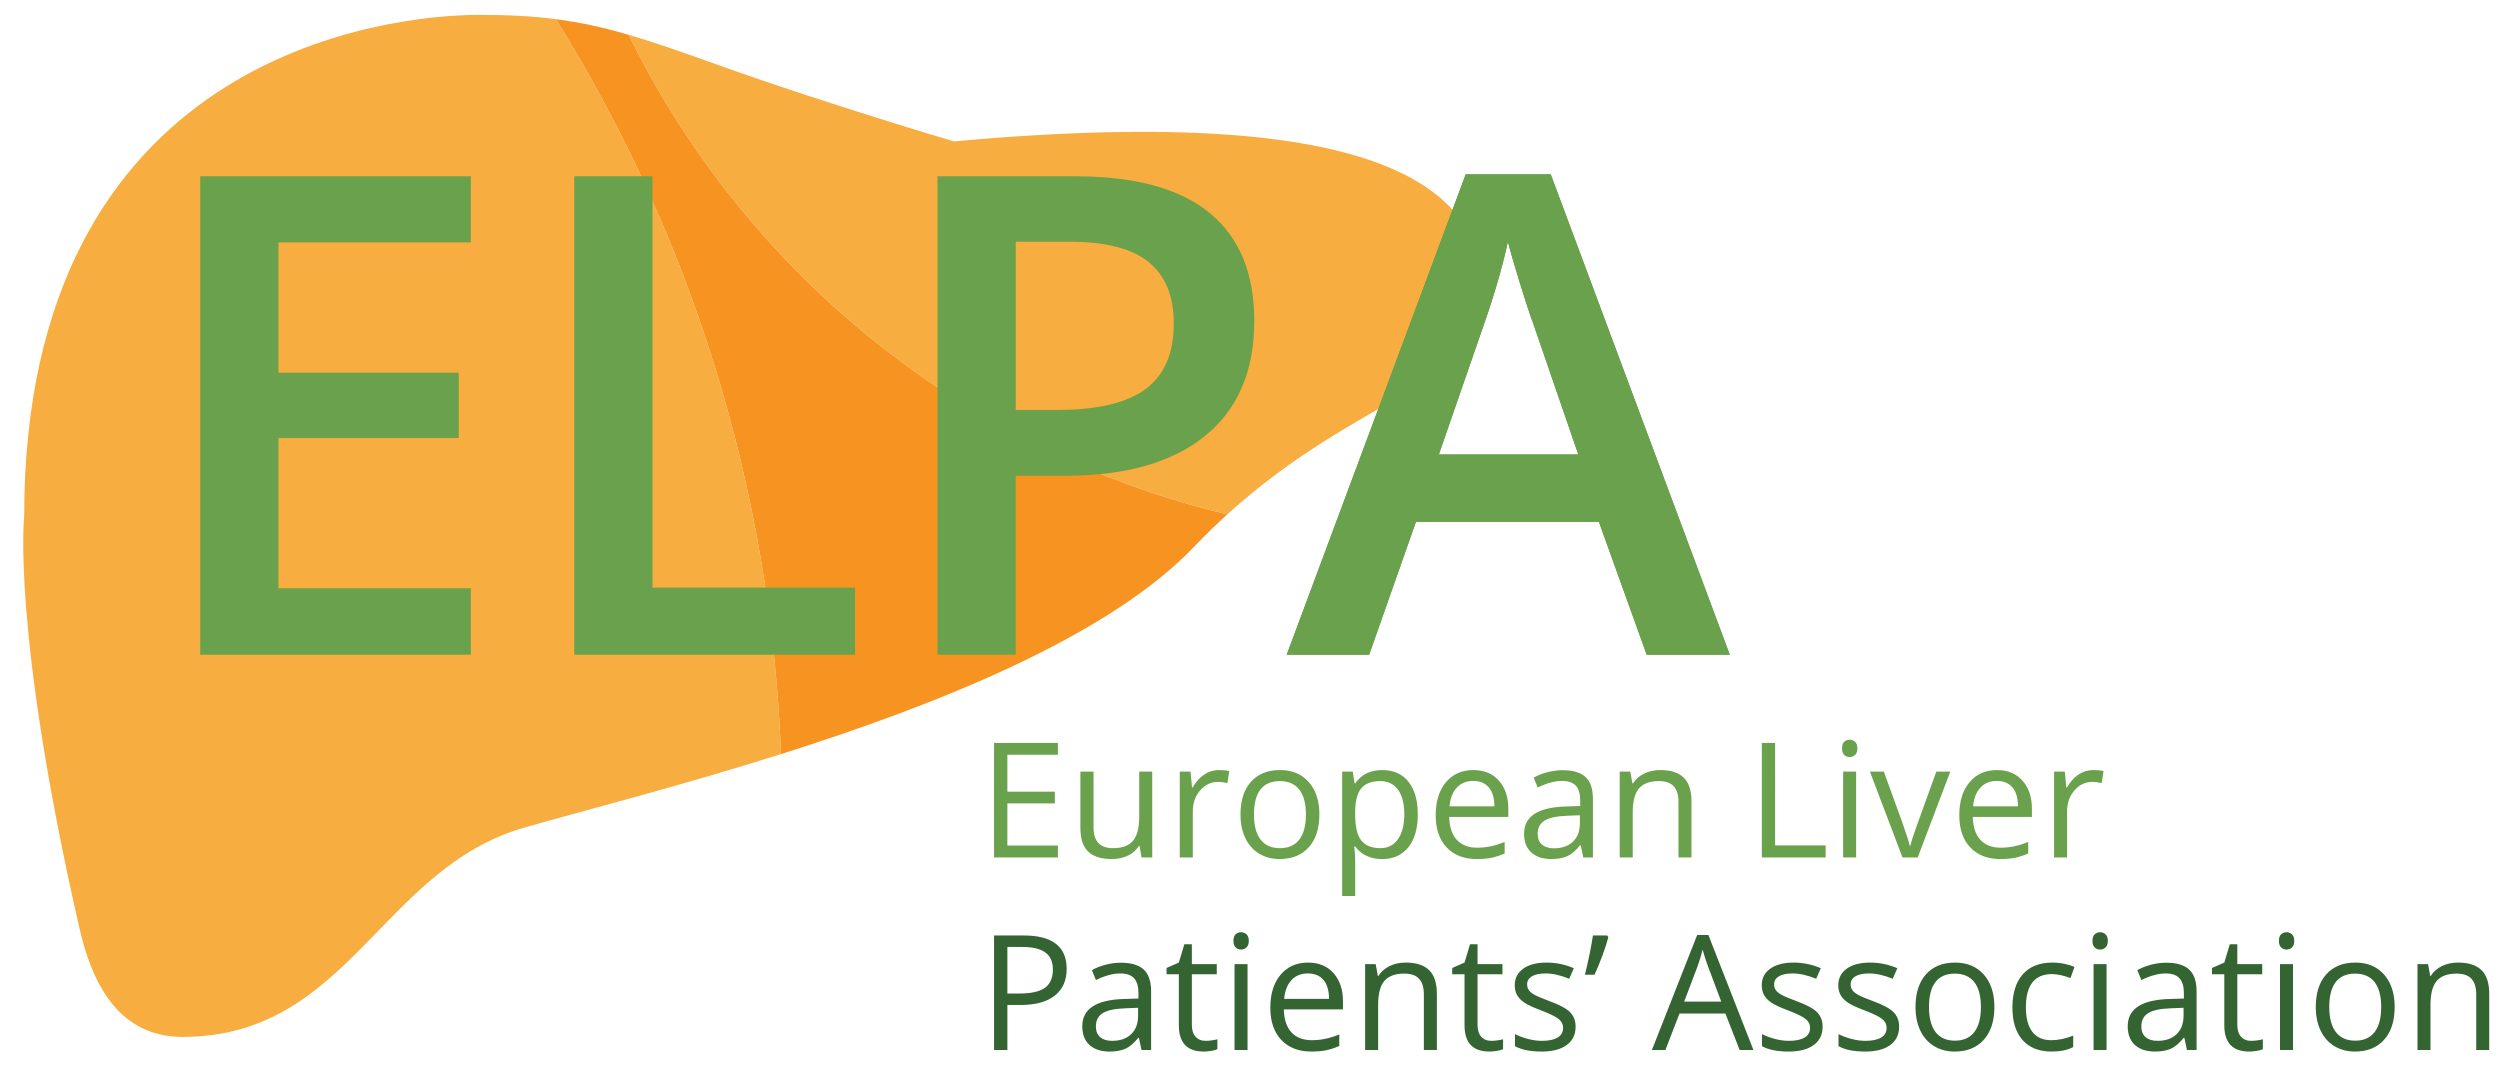 <?xml version="1.0" encoding="UTF-8"?> <!-- Generator: Adobe Illustrator 16.0.0, SVG Export Plug-In . SVG Version: 6.00 Build 0) --> <svg xmlns="http://www.w3.org/2000/svg" xmlns:xlink="http://www.w3.org/1999/xlink" id="Layer_1" x="0px" y="0px" width="270.667px" height="116.667px" viewBox="0 0 270.667 116.667" xml:space="preserve"> <path fill="#F8AD40" d="M160.67,32.056c0-10.327-8.283-21.226-57.396-16.747c0,0-14.221-4.214-25.375-8.22 c-3.91-1.404-7.008-2.489-9.833-3.319c12.654,25.735,36.296,45.073,64.81,51.922C147.152,42.694,160.67,41.599,160.67,32.056"></path> <path fill="#F8AD40" d="M84.56,81.643c-1.124-29.146-9.898-56.317-24.388-79.574c-2.459-0.317-5.098-0.459-8.283-0.459 c-10.256,0-49.271,4.479-49.271,54.273c0,0-1.375,12.382,5.974,44.577c1.16,5.087,3.753,11.803,11.155,11.803 c17.974,0,21.463-18.179,37.006-22.657C62.968,87.813,73.351,85.188,84.56,81.643"></path> <path fill="#F79421" d="M132.876,55.692c-28.514-6.849-52.157-26.187-64.81-51.921c-2.73-0.8-5.206-1.349-7.889-1.695 C74.663,25.332,83.436,52.5,84.56,81.641c16.817-5.319,35.5-12.72,44.794-22.522C130.529,57.88,131.703,56.76,132.876,55.692"></path> <path fill="#6AA14C" d="M109.97,26.172h5.882c3.849,0,6.684,0.732,8.503,2.196c1.818,1.465,2.728,3.686,2.728,6.661 c0,3.212-1.016,5.574-3.047,7.087c-2.032,1.511-5.22,2.266-9.565,2.266h-4.5V26.172z M130.963,23.054 c-3.225-2.646-8.073-3.967-14.544-3.967h-14.917v51.797h8.468V51.505h5.385c6.543,0,11.587-1.441,15.129-4.323 c3.542-2.881,5.314-7.026,5.314-12.436C135.798,29.598,134.186,25.7,130.963,23.054 M92.574,70.884v-7.263H70.643V19.087h-8.468 v51.797H92.574z M50.979,63.693H30.147V47.43h19.521v-7.086H30.147V26.243h20.832v-7.156h-29.3v51.797h29.3V63.693z"></path> <rect x="2.515" y="1.609" fill="none" width="266.987" height="112.24"></rect> <g> <defs> <path id="SVGID_1_" d="M160.459,35.703c1.227-3.449,2.16-6.625,2.797-9.53c0.236,0.944,0.668,2.433,1.293,4.465 c0.627,2.03,1.117,3.52,1.473,4.464l4.852,14.1h-15.092L160.459,35.703z M158.686,18.874l-19.381,52.01h8.93l5.066-14.384h19.805 l5.174,14.384h9l-19.383-52.01H158.686z"></path> </defs> <use xlink:href="#SVGID_1_" overflow="visible" fill="#6AA14C"></use> <clipPath id="SVGID_2_"> <use xlink:href="#SVGID_1_" overflow="visible"></use> </clipPath> <rect x="139.305" y="18.874" clip-path="url(#SVGID_2_)" fill="#6AA14C" width="47.975" height="52.01"></rect> </g> <g> <defs> <rect id="SVGID_3_" x="2.515" y="1.609" width="266.987" height="112.24"></rect> </defs> <clipPath id="SVGID_4_"> <use xlink:href="#SVGID_3_" overflow="visible"></use> </clipPath> <path clip-path="url(#SVGID_4_)" fill="#336431" d="M269.5,113.679v-6.064c0-1.188-0.281-2.05-0.848-2.592 c-0.564-0.54-1.408-0.808-2.527-0.808c-0.639,0-1.219,0.125-1.738,0.375c-0.521,0.252-0.924,0.606-1.213,1.064h-0.066l-0.23-1.271 h-1.145v9.295h1.408v-4.875c0-1.211,0.227-2.079,0.678-2.605c0.451-0.526,1.166-0.788,2.139-0.788c0.734,0,1.273,0.185,1.619,0.559 c0.344,0.373,0.516,0.939,0.516,1.695v6.014H269.5z M252.887,106.318c0.469-0.604,1.164-0.907,2.086-0.907 c0.934,0,1.637,0.307,2.117,0.918c0.477,0.614,0.715,1.512,0.715,2.693c0,1.193-0.238,2.099-0.715,2.718 c-0.48,0.62-1.178,0.929-2.1,0.929s-1.619-0.311-2.096-0.933c-0.475-0.622-0.713-1.527-0.713-2.714 C252.182,107.824,252.416,106.922,252.887,106.318 M258.115,105.512c-0.766-0.864-1.801-1.296-3.1-1.296 c-1.346,0-2.398,0.422-3.154,1.267c-0.758,0.845-1.139,2.026-1.139,3.54c0,0.978,0.176,1.833,0.527,2.562 c0.35,0.729,0.848,1.289,1.492,1.68c0.645,0.389,1.383,0.585,2.213,0.585c1.346,0,2.4-0.426,3.166-1.277 c0.762-0.851,1.143-2.034,1.143-3.55C259.264,107.548,258.881,106.376,258.115,105.512 M246.967,102.572 c0.158,0.157,0.355,0.235,0.594,0.235c0.225,0,0.42-0.079,0.586-0.235c0.164-0.154,0.246-0.391,0.246-0.708 s-0.082-0.552-0.246-0.704c-0.166-0.152-0.361-0.229-0.586-0.229c-0.238,0-0.436,0.077-0.594,0.225 c-0.158,0.15-0.236,0.387-0.236,0.708C246.73,102.182,246.809,102.418,246.967,102.572 M248.256,104.384h-1.408v9.295h1.408 V104.384z M242.625,112.238c-0.268-0.299-0.398-0.729-0.398-1.289v-5.47h2.697v-1.095h-2.697v-2.154h-0.814l-0.594,1.985 l-1.332,0.585v0.678h1.332v5.529c0,1.895,0.898,2.842,2.697,2.842c0.238,0,0.504-0.025,0.801-0.072 c0.297-0.049,0.521-0.11,0.674-0.184v-1.076c-0.135,0.04-0.318,0.079-0.551,0.113c-0.232,0.038-0.473,0.057-0.721,0.057 C243.254,112.688,242.891,112.537,242.625,112.238 M232.299,112.289c-0.309-0.266-0.463-0.653-0.463-1.162 c0-0.651,0.248-1.131,0.744-1.438c0.492-0.309,1.301-0.482,2.42-0.522l1.408-0.059v0.839c0,0.864-0.25,1.537-0.752,2.018 c-0.498,0.481-1.188,0.722-2.064,0.722C233.037,112.688,232.607,112.555,232.299,112.289 M237.816,113.679v-6.344 c0-1.085-0.268-1.874-0.803-2.367c-0.533-0.491-1.355-0.737-2.463-0.737c-0.549,0-1.096,0.07-1.643,0.211 c-0.545,0.143-1.047,0.336-1.504,0.587l0.432,1.076c0.979-0.473,1.855-0.712,2.629-0.712c0.691,0,1.191,0.174,1.506,0.522 c0.314,0.349,0.473,0.886,0.473,1.616v0.577l-1.578,0.051c-3.004,0.09-4.504,1.074-4.504,2.951c0,0.876,0.262,1.553,0.783,2.028 c0.523,0.474,1.246,0.712,2.166,0.712c0.691,0,1.266-0.104,1.729-0.311c0.459-0.205,0.922-0.601,1.387-1.181h0.068l0.279,1.322 H237.816z M226.783,102.572c0.156,0.157,0.355,0.235,0.592,0.235c0.227,0,0.422-0.079,0.586-0.235 c0.164-0.154,0.246-0.391,0.246-0.708s-0.082-0.552-0.246-0.704s-0.359-0.229-0.586-0.229c-0.236,0-0.436,0.077-0.592,0.225 c-0.16,0.15-0.238,0.387-0.238,0.708C226.545,102.182,226.623,102.418,226.783,102.572 M228.07,104.384h-1.406v9.295h1.406V104.384 z M224.459,113.366v-1.247c-0.814,0.334-1.611,0.5-2.383,0.5c-0.906,0-1.59-0.305-2.049-0.917 c-0.461-0.608-0.691-1.487-0.691-2.629c0-2.41,0.943-3.612,2.832-3.612c0.283,0,0.607,0.041,0.977,0.122 c0.367,0.082,0.705,0.186,1.018,0.311l0.432-1.196c-0.254-0.13-0.605-0.243-1.051-0.339c-0.447-0.095-0.895-0.143-1.342-0.143 c-1.385,0-2.451,0.422-3.201,1.271c-0.75,0.847-1.123,2.05-1.123,3.605c0,1.515,0.369,2.687,1.105,3.516 c0.738,0.828,1.781,1.242,3.127,1.242C223.055,113.849,223.836,113.687,224.459,113.366 M209.549,106.318 c0.469-0.604,1.166-0.907,2.086-0.907c0.932,0,1.639,0.307,2.115,0.918c0.479,0.614,0.717,1.512,0.717,2.693 c0,1.193-0.238,2.099-0.717,2.718c-0.477,0.62-1.178,0.929-2.098,0.929c-0.922,0-1.619-0.311-2.096-0.933 c-0.475-0.622-0.711-1.527-0.711-2.714C208.846,107.824,209.078,106.922,209.549,106.318 M214.777,105.512 c-0.768-0.864-1.801-1.296-3.1-1.296c-1.346,0-2.396,0.422-3.156,1.267c-0.758,0.845-1.135,2.026-1.135,3.54 c0,0.978,0.174,1.833,0.523,2.562c0.352,0.729,0.85,1.289,1.494,1.68c0.645,0.389,1.381,0.585,2.213,0.585 c1.346,0,2.4-0.426,3.164-1.277s1.145-2.034,1.145-3.55C215.926,107.548,215.545,106.376,214.777,105.512 M205.031,109.607 c-0.387-0.407-1.131-0.81-2.232-1.213c-0.803-0.299-1.348-0.528-1.629-0.687c-0.283-0.158-0.488-0.325-0.617-0.5 c-0.127-0.176-0.189-0.387-0.189-0.635c0-0.368,0.17-0.658,0.51-0.867c0.338-0.209,0.842-0.313,1.51-0.313 c0.756,0,1.604,0.194,2.535,0.577l0.5-1.146c-0.955-0.405-1.934-0.608-2.934-0.608c-1.076,0-1.922,0.217-2.537,0.655 c-0.615,0.44-0.922,1.037-0.922,1.793c0,0.427,0.086,0.791,0.266,1.096c0.178,0.305,0.449,0.577,0.814,0.817 c0.365,0.24,0.98,0.522,1.846,0.845c0.908,0.35,1.521,0.655,1.832,0.911c0.316,0.258,0.475,0.567,0.475,0.929 c0,0.481-0.199,0.839-0.594,1.072c-0.398,0.237-0.963,0.354-1.697,0.354c-0.477,0-0.969-0.067-1.479-0.196 c-0.514-0.131-0.992-0.309-1.439-0.534v1.306c0.689,0.389,1.652,0.585,2.885,0.585c1.164,0,2.068-0.234,2.713-0.704 c0.645-0.469,0.967-1.138,0.967-2.002C205.613,110.526,205.42,110.016,205.031,109.607 M196.748,109.607 c-0.389-0.407-1.135-0.81-2.236-1.213c-0.803-0.299-1.346-0.528-1.629-0.687c-0.283-0.158-0.488-0.325-0.615-0.5 s-0.189-0.387-0.189-0.635c0-0.368,0.168-0.658,0.508-0.867c0.342-0.209,0.844-0.313,1.51-0.313c0.758,0,1.604,0.194,2.535,0.577 l0.502-1.146c-0.957-0.405-1.934-0.608-2.936-0.608c-1.074,0-1.918,0.217-2.535,0.655c-0.617,0.44-0.924,1.037-0.924,1.793 c0,0.427,0.09,0.791,0.266,1.096c0.178,0.305,0.451,0.577,0.814,0.817c0.365,0.24,0.98,0.522,1.846,0.845 c0.91,0.35,1.521,0.655,1.836,0.911c0.313,0.258,0.471,0.567,0.471,0.929c0,0.481-0.199,0.839-0.594,1.072 c-0.396,0.237-0.961,0.354-1.695,0.354c-0.477,0-0.969-0.067-1.48-0.196c-0.512-0.131-0.992-0.309-1.438-0.534v1.306 c0.689,0.389,1.65,0.585,2.883,0.585c1.166,0,2.068-0.234,2.715-0.704c0.645-0.469,0.967-1.138,0.967-2.002 C197.328,110.526,197.133,110.016,196.748,109.607 M182.34,108.438l1.459-3.841c0.232-0.651,0.41-1.248,0.537-1.789 c0.195,0.706,0.389,1.302,0.574,1.789l1.443,3.841H182.34z M189.838,113.679l-4.875-12.45h-1.215l-4.9,12.45h1.459l1.525-3.944 h4.971l1.543,3.944H189.838z M172.461,101.28c-0.182,1.223-0.471,2.638-0.865,4.248h1.035c0.299-0.644,0.588-1.34,0.863-2.089 c0.277-0.751,0.49-1.408,0.639-1.973l-0.129-0.186H172.461z M170.006,109.607c-0.389-0.407-1.133-0.81-2.234-1.213 c-0.805-0.299-1.348-0.528-1.629-0.687c-0.283-0.158-0.488-0.325-0.615-0.5s-0.191-0.387-0.191-0.635 c0-0.368,0.17-0.658,0.51-0.867c0.338-0.209,0.842-0.313,1.51-0.313c0.756,0,1.604,0.194,2.535,0.577l0.5-1.146 c-0.953-0.405-1.934-0.608-2.934-0.608c-1.074,0-1.92,0.217-2.537,0.655c-0.615,0.44-0.922,1.037-0.922,1.793 c0,0.427,0.088,0.791,0.266,1.096s0.449,0.577,0.814,0.817c0.365,0.24,0.979,0.522,1.846,0.845c0.908,0.35,1.521,0.655,1.834,0.911 c0.314,0.258,0.473,0.567,0.473,0.929c0,0.481-0.199,0.839-0.594,1.072c-0.396,0.237-0.963,0.354-1.697,0.354 c-0.475,0-0.969-0.067-1.479-0.196c-0.514-0.131-0.992-0.309-1.438-0.534v1.306c0.688,0.389,1.65,0.585,2.883,0.585 c1.164,0,2.068-0.234,2.713-0.704c0.645-0.469,0.967-1.138,0.967-2.002C170.586,110.526,170.393,110.016,170.006,109.607 M160.367,112.238c-0.266-0.299-0.398-0.729-0.398-1.289v-5.47h2.695v-1.095h-2.695v-2.154h-0.814l-0.594,1.985l-1.332,0.585v0.678 h1.332v5.529c0,1.895,0.898,2.842,2.697,2.842c0.238,0,0.504-0.025,0.801-0.072c0.297-0.049,0.521-0.11,0.674-0.184v-1.076 c-0.135,0.04-0.318,0.079-0.549,0.113c-0.232,0.038-0.475,0.057-0.723,0.057C160.998,112.688,160.633,112.537,160.367,112.238 M155.566,113.679v-6.064c0-1.188-0.283-2.05-0.85-2.592c-0.564-0.54-1.406-0.808-2.525-0.808c-0.641,0-1.219,0.125-1.738,0.375 c-0.52,0.252-0.924,0.606-1.213,1.064h-0.068l-0.229-1.271h-1.145v9.295h1.408v-4.875c0-1.211,0.225-2.079,0.676-2.605 c0.453-0.526,1.166-0.788,2.139-0.788c0.734,0,1.275,0.185,1.619,0.559c0.346,0.373,0.518,0.939,0.518,1.695v6.014H155.566z M143.295,106.101c0.395,0.474,0.594,1.154,0.594,2.04h-4.859c0.078-0.859,0.34-1.531,0.783-2.019 c0.445-0.485,1.039-0.729,1.785-0.729C142.332,105.393,142.898,105.629,143.295,106.101 M143.586,113.708 c0.445-0.094,0.916-0.247,1.414-0.462v-1.255c-0.979,0.418-1.967,0.627-2.969,0.627c-0.951,0-1.688-0.283-2.211-0.849 c-0.521-0.565-0.797-1.394-0.826-2.484h6.404v-0.892c0-1.253-0.34-2.265-1.018-3.031c-0.68-0.767-1.602-1.148-2.766-1.148 c-1.244,0-2.234,0.44-2.973,1.322c-0.738,0.882-1.107,2.071-1.107,3.571c0,1.486,0.398,2.648,1.193,3.485 c0.793,0.837,1.877,1.255,3.252,1.255C142.609,113.849,143.143,113.802,143.586,113.708 M133.779,102.572 c0.158,0.157,0.356,0.235,0.594,0.235c0.226,0,0.42-0.079,0.584-0.235c0.165-0.154,0.246-0.391,0.246-0.708 s-0.082-0.552-0.246-0.704c-0.164-0.152-0.358-0.229-0.584-0.229c-0.238,0-0.436,0.077-0.594,0.225 c-0.158,0.15-0.237,0.387-0.237,0.708C133.542,102.182,133.621,102.418,133.779,102.572 M135.067,104.384h-1.407v9.295h1.407 V104.384z M129.436,112.238c-0.266-0.299-0.398-0.729-0.398-1.289v-5.47h2.697v-1.095h-2.697v-2.154h-0.814l-0.594,1.985 l-1.331,0.585v0.678h1.331v5.529c0,1.895,0.899,2.842,2.697,2.842c0.237,0,0.505-0.025,0.801-0.072 c0.298-0.049,0.521-0.11,0.674-0.184v-1.076c-0.135,0.04-0.319,0.079-0.551,0.113c-0.232,0.038-0.473,0.057-0.721,0.057 C130.066,112.688,129.703,112.537,129.436,112.238 M119.11,112.289c-0.308-0.266-0.461-0.653-0.461-1.162 c0-0.651,0.248-1.131,0.742-1.438c0.494-0.309,1.301-0.482,2.421-0.522l1.407-0.059v0.839c0,0.864-0.25,1.537-0.751,2.018 c-0.5,0.481-1.188,0.722-2.065,0.722C119.851,112.688,119.419,112.555,119.11,112.289 M124.628,113.679v-6.344 c0-1.085-0.268-1.874-0.801-2.367c-0.534-0.491-1.356-0.737-2.464-0.737c-0.548,0-1.095,0.07-1.641,0.211 c-0.545,0.143-1.047,0.336-1.505,0.587l0.433,1.076c0.979-0.473,1.854-0.712,2.628-0.712c0.69,0,1.191,0.174,1.506,0.522 c0.313,0.349,0.471,0.886,0.471,1.616v0.577l-1.579,0.051c-3.002,0.09-4.502,1.074-4.502,2.951c0,0.876,0.261,1.553,0.784,2.028 c0.524,0.474,1.246,0.712,2.168,0.712c0.689,0,1.265-0.104,1.725-0.311c0.461-0.205,0.923-0.601,1.387-1.181h0.068l0.28,1.322 H124.628z M109.065,102.525h1.611c1.136,0,1.973,0.202,2.51,0.603c0.538,0.401,0.806,1.013,0.806,1.833 c0,0.91-0.286,1.572-0.857,1.985s-1.495,0.618-2.773,0.618h-1.297V102.525z M110.838,101.28h-3.214v12.399h1.442v-4.875h1.459 c1.594,0,2.82-0.338,3.676-1.016c0.857-0.674,1.284-1.64,1.284-2.896C115.484,102.485,113.936,101.28,110.838,101.28"></path> <path clip-path="url(#SVGID_4_)" fill="#6AA14C" d="M225.025,83.862c-0.484,0.329-0.9,0.796-1.246,1.4h-0.066l-0.162-1.723h-1.162 v9.296h1.408v-4.987c0-0.91,0.266-1.67,0.803-2.28c0.531-0.61,1.176-0.916,1.928-0.916c0.293,0,0.633,0.042,1.018,0.127 l0.195-1.307c-0.328-0.068-0.699-0.102-1.111-0.102C226.047,83.372,225.512,83.536,225.025,83.862 M217.885,85.259 c0.396,0.471,0.596,1.152,0.596,2.04h-4.861c0.08-0.861,0.342-1.534,0.785-2.019c0.443-0.486,1.039-0.731,1.785-0.731 C216.924,84.548,217.49,84.786,217.885,85.259 M218.178,92.867c0.443-0.094,0.914-0.249,1.412-0.464v-1.254 c-0.979,0.418-1.969,0.628-2.967,0.628c-0.951,0-1.688-0.283-2.211-0.849c-0.521-0.565-0.799-1.395-0.826-2.485h6.402v-0.89 c0-1.255-0.34-2.267-1.018-3.031c-0.678-0.767-1.6-1.15-2.764-1.15c-1.246,0-2.234,0.44-2.973,1.322 c-0.738,0.881-1.107,2.073-1.107,3.571c0,1.486,0.396,2.65,1.191,3.485c0.795,0.837,1.879,1.256,3.252,1.256 C217.199,93.005,217.734,92.958,218.178,92.867 M207.623,92.835l3.529-9.296h-1.512c-1.152,3.168-1.895,5.222-2.225,6.163 c-0.332,0.941-0.527,1.563-0.59,1.862h-0.068c-0.078-0.385-0.346-1.222-0.797-2.511l-2.002-5.513h-1.508l3.527,9.296H207.623z M199.668,81.731c0.158,0.154,0.355,0.232,0.594,0.232c0.227,0,0.422-0.078,0.584-0.232c0.166-0.157,0.248-0.394,0.248-0.708 c0-0.317-0.082-0.552-0.248-0.705c-0.162-0.154-0.357-0.23-0.584-0.23c-0.238,0-0.436,0.077-0.594,0.227 c-0.158,0.148-0.238,0.386-0.238,0.708C199.43,81.337,199.51,81.574,199.668,81.731 M200.957,83.54h-1.408v9.296h1.408V83.54z M197.656,92.835v-1.305h-5.469V80.436h-1.441v12.399H197.656z M183.131,92.835v-6.063c0-1.188-0.283-2.052-0.85-2.591 c-0.564-0.54-1.408-0.81-2.525-0.81c-0.641,0-1.221,0.125-1.738,0.377c-0.521,0.25-0.926,0.606-1.213,1.064h-0.07l-0.229-1.273 h-1.145v9.296h1.408v-4.876c0-1.211,0.227-2.079,0.678-2.603c0.453-0.526,1.166-0.79,2.137-0.79c0.736,0,1.275,0.188,1.621,0.56 c0.346,0.374,0.518,0.94,0.518,1.697v6.012H183.131z M166.945,91.444c-0.309-0.266-0.465-0.653-0.465-1.162 c0-0.649,0.248-1.128,0.744-1.438c0.494-0.307,1.301-0.481,2.42-0.522l1.408-0.059v0.841c0,0.864-0.25,1.538-0.75,2.018 c-0.5,0.479-1.189,0.72-2.064,0.72C167.684,91.844,167.252,91.71,166.945,91.444 M172.461,92.835v-6.343 c0-1.085-0.268-1.875-0.801-2.367c-0.535-0.492-1.355-0.737-2.465-0.737c-0.547,0-1.096,0.071-1.641,0.211 c-0.547,0.141-1.047,0.337-1.506,0.585l0.432,1.078c0.98-0.475,1.855-0.714,2.631-0.714c0.689,0,1.191,0.176,1.504,0.522 c0.314,0.349,0.471,0.886,0.471,1.618v0.575l-1.576,0.053c-3.002,0.09-4.504,1.071-4.504,2.949c0,0.876,0.262,1.553,0.785,2.028 s1.244,0.712,2.168,0.712c0.689,0,1.264-0.102,1.725-0.309c0.461-0.206,0.922-0.601,1.385-1.183h0.07l0.279,1.322H172.461z M161.197,85.259c0.396,0.471,0.594,1.152,0.594,2.04h-4.859c0.08-0.861,0.342-1.534,0.785-2.019 c0.445-0.486,1.039-0.731,1.785-0.731C160.236,84.548,160.801,84.786,161.197,85.259 M161.49,92.867 c0.445-0.094,0.916-0.249,1.412-0.464v-1.254c-0.977,0.418-1.967,0.628-2.969,0.628c-0.947,0-1.686-0.283-2.207-0.849 c-0.525-0.565-0.801-1.395-0.828-2.485h6.402v-0.89c0-1.255-0.338-2.267-1.02-3.031c-0.676-0.767-1.598-1.15-2.762-1.15 c-1.244,0-2.234,0.44-2.975,1.322c-0.734,0.881-1.105,2.073-1.105,3.571c0,1.486,0.396,2.65,1.191,3.485 c0.793,0.837,1.877,1.256,3.252,1.256C160.51,93.005,161.047,92.958,161.49,92.867 M151.355,85.495 c0.453,0.62,0.684,1.508,0.684,2.668c0,1.142-0.23,2.038-0.684,2.687c-0.455,0.651-1.084,0.978-1.887,0.978 c-0.961,0-1.66-0.282-2.096-0.845s-0.652-1.496-0.652-2.804v-0.313c0.012-1.148,0.229-1.985,0.652-2.509 c0.426-0.526,1.113-0.79,2.063-0.79C150.262,84.566,150.9,84.875,151.355,85.495 M152.475,91.738 c0.682-0.847,1.023-2.032,1.023-3.559c0-1.52-0.336-2.701-1.006-3.544s-1.621-1.263-2.854-1.263c-0.621,0-1.172,0.113-1.654,0.338 c-0.48,0.228-0.902,0.595-1.264,1.104h-0.068l-0.193-1.273h-1.146v13.469h1.408v-3.825c0-0.485-0.033-1.001-0.102-1.543h0.102 c0.34,0.464,0.76,0.808,1.26,1.031c0.502,0.223,1.053,0.334,1.658,0.334C150.848,93.005,151.793,92.583,152.475,91.738 M136.467,85.476c0.47-0.606,1.166-0.909,2.088-0.909c0.932,0,1.637,0.307,2.115,0.921c0.479,0.614,0.717,1.51,0.717,2.691 c0,1.194-0.238,2.1-0.717,2.72c-0.479,0.618-1.178,0.929-2.098,0.929c-0.924,0-1.622-0.313-2.096-0.935 c-0.477-0.62-0.713-1.525-0.713-2.714C135.763,86.982,135.998,86.08,136.467,85.476 M141.695,84.668 c-0.766-0.865-1.799-1.297-3.1-1.297c-1.346,0-2.396,0.422-3.155,1.267c-0.758,0.845-1.137,2.026-1.137,3.54 c0,0.979,0.176,1.833,0.526,2.562c0.35,0.729,0.848,1.291,1.492,1.68c0.646,0.389,1.383,0.584,2.215,0.584 c1.346,0,2.4-0.424,3.164-1.277c0.762-0.851,1.145-2.032,1.145-3.549C142.846,86.704,142.461,85.535,141.695,84.668 M130.369,83.862c-0.485,0.329-0.901,0.796-1.246,1.4h-0.068l-0.161-1.723h-1.162v9.296h1.409v-4.987c0-0.91,0.267-1.67,0.801-2.28 c0.534-0.61,1.177-0.916,1.929-0.916c0.295,0,0.634,0.042,1.018,0.127l0.196-1.307c-0.329-0.068-0.699-0.102-1.112-0.102 C131.389,83.372,130.856,83.536,130.369,83.862 M116.97,83.54v6.083c0,1.181,0.281,2.042,0.844,2.577 c0.562,0.538,1.408,0.806,2.539,0.806c0.656,0,1.24-0.122,1.751-0.364c0.512-0.245,0.912-0.595,1.201-1.052h0.076l0.204,1.246 h1.163V83.54h-1.409v4.885c0,1.205-0.225,2.073-0.674,2.605c-0.449,0.53-1.161,0.798-2.133,0.798c-0.734,0-1.274-0.188-1.62-0.561 c-0.344-0.374-0.517-0.939-0.517-1.696V83.54H116.97z M114.535,91.546h-5.47v-4.563h5.14v-1.271h-5.14v-3.996h5.47v-1.281h-6.912 v12.399h6.912V91.546z"></path> </g> </svg> 